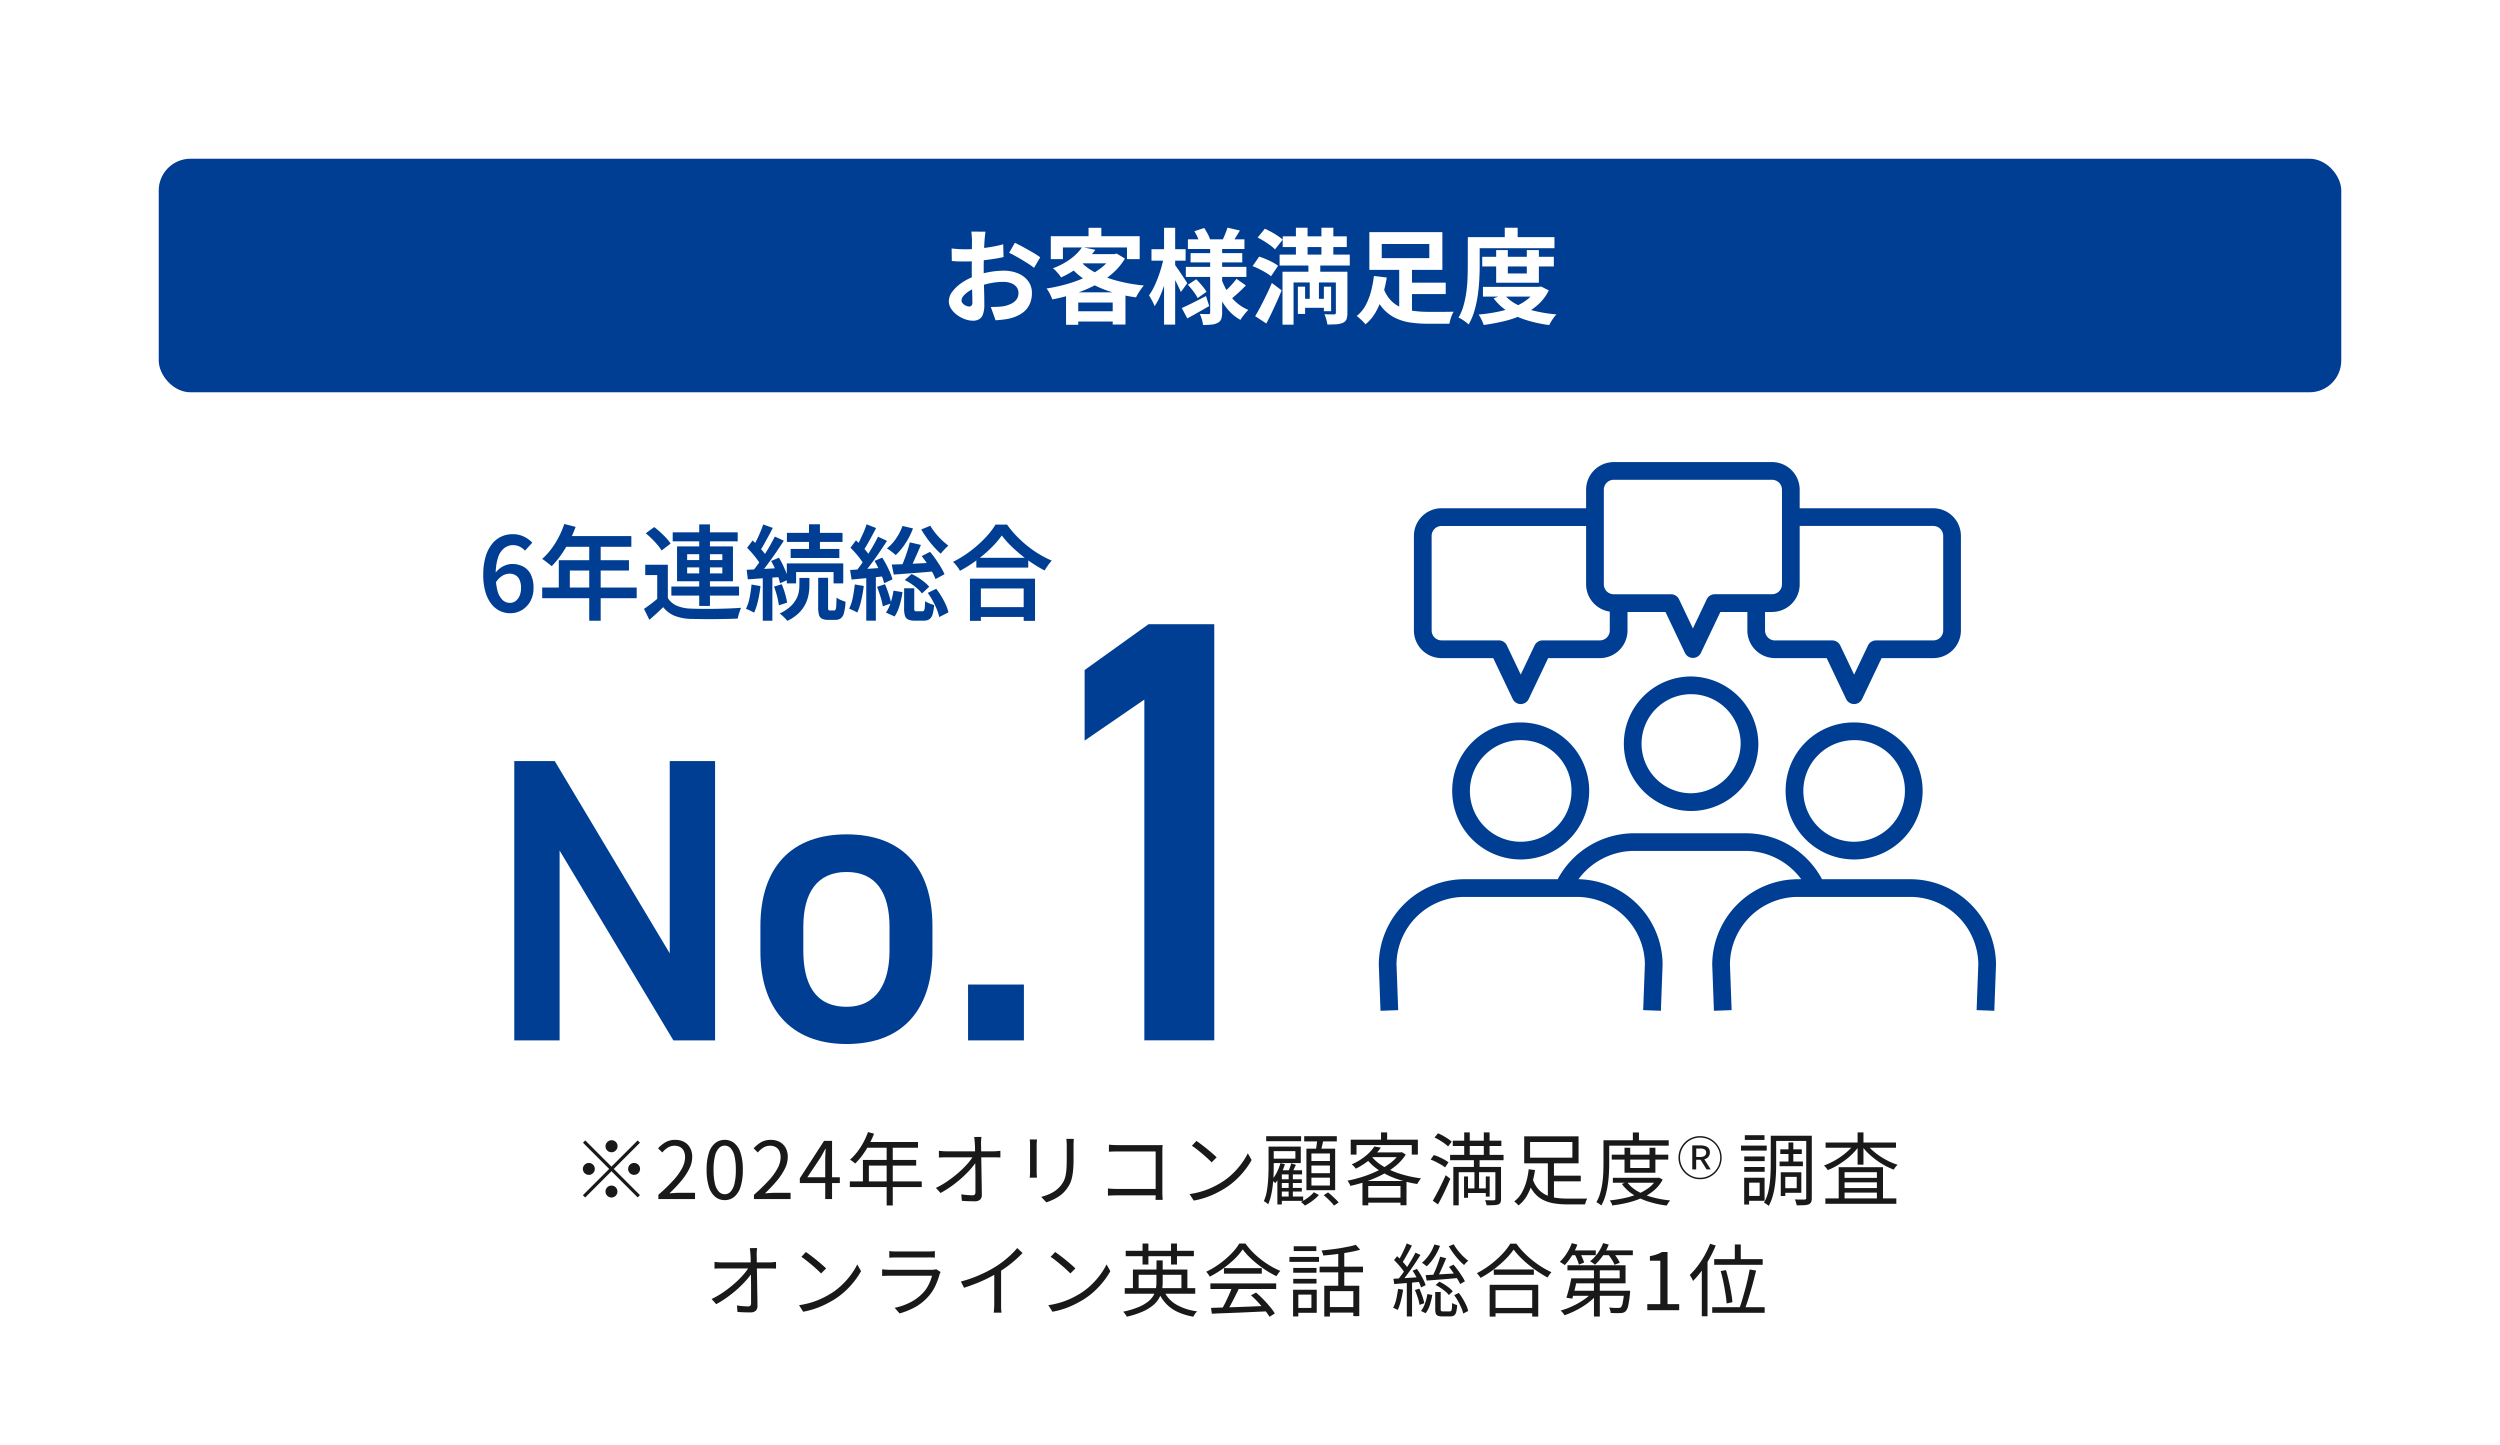 <svg xmlns="http://www.w3.org/2000/svg" width="315" height="182.08" viewBox="0 0 315 182.08"><defs><clipPath id="a"><path data-name="Rectangle 540" fill="#003e93" d="M0 0h77.771v69.14H0z"/></clipPath></defs><g data-name="Group 135804"><path data-name="Rectangle 474" fill="#fff" d="M0 0h315v182.08H0z"/><g data-name="Group 135322"><g data-name="Group 260"><g data-name="Group 135691"><g data-name="Group 135690" transform="translate(173.728 58.222)" clip-path="url(#a)" fill="#003e93"><path data-name="Path 58544" d="M39.195 27.015a8.474 8.474 0 108.63 8.473 8.562 8.562 0 00-8.63-8.473m0 14.714a6.243 6.243 0 116.4-6.241 6.329 6.329 0 01-6.4 6.241"/><path data-name="Path 58545" d="M9.25 41.279a8.632 8.632 0 108.63-8.473 8.563 8.563 0 00-8.63 8.473m15.029 0a6.4 6.4 0 11-6.4-6.241 6.329 6.329 0 016.4 6.241"/><path data-name="Path 58546" d="M51.261 41.279a8.632 8.632 0 108.63-8.473 8.563 8.563 0 00-8.63 8.473m15.029 0a6.4 6.4 0 11-6.4-6.241 6.329 6.329 0 016.4 6.241"/><path data-name="Path 58547" d="M66.863 52.559H55.846a10.936 10.936 0 00-9.679-5.791H32.223a10.937 10.937 0 00-9.679 5.791H10.908a10.819 10.819 0 00-10.909 10.7l.216 5.877 2.23-.082-.214-5.814a8.585 8.585 0 018.676-8.451h13.945a8.586 8.586 0 018.676 8.451l-.215 5.814 2.231.082.215-5.835v-.042a10.811 10.811 0 00-10.6-10.7 8.731 8.731 0 017.064-3.567h13.944a8.73 8.73 0 017.058 3.567h-.306a10.819 10.819 0 00-10.908 10.7l.216 5.877 2.231-.082-.215-5.814a8.586 8.586 0 018.676-8.451h13.944a8.587 8.587 0 018.677 8.451l-.215 5.814 2.23.082.215-5.835v-.042a10.82 10.82 0 00-10.907-10.7"/><path data-name="Path 58548" d="M7.906 24.701h6.515l2.452 5.153a1.116 1.116 0 002.015 0l2.451-5.153h6.515a3.485 3.485 0 003.485-3.478v-2.336h4.782l2.452 5.153a1.116 1.116 0 002.015 0l2.451-5.153h3.4v2.336a3.485 3.485 0 003.478 3.478h6.515l2.452 5.153a1.116 1.116 0 002.015 0l2.452-5.153h6.515a3.485 3.485 0 003.481-3.481V9.301a3.485 3.485 0 00-3.481-3.481H53.033V3.481a3.485 3.485 0 00-3.481-3.48H29.603a3.485 3.485 0 00-3.481 3.48v2.336H7.906a3.485 3.485 0 00-3.481 3.484v11.922a3.485 3.485 0 003.481 3.478m61.96-16.652a1.251 1.251 0 011.249 1.252v11.922a1.251 1.251 0 01-1.249 1.249h-7.22a1.116 1.116 0 00-1.008.637l-1.746 3.671-1.747-3.672a1.116 1.116 0 00-1.008-.636h-7.22a1.251 1.251 0 01-1.249-1.249v-2.336h.884a3.485 3.485 0 003.481-3.486V8.049zM28.354 3.481a1.251 1.251 0 011.249-1.249h19.949a1.251 1.251 0 011.249 1.249v11.92a1.251 1.251 0 01-1.249 1.249h-7.22a1.116 1.116 0 00-1.008.637l-1.747 3.672-1.746-3.668a1.116 1.116 0 00-1.008-.637h-7.22a1.251 1.251 0 01-1.249-1.253zM6.657 9.301a1.251 1.251 0 011.249-1.249h18.216v7.349a3.484 3.484 0 002.982 3.441v2.376a1.251 1.251 0 01-1.249 1.249h-7.216a1.116 1.116 0 00-1.008.636l-1.747 3.672-1.747-3.672a1.116 1.116 0 00-1.007-.636H7.91a1.251 1.251 0 01-1.249-1.249z"/></g></g><g data-name="Group 135333" fill="#003e93"><path data-name="Path 58757" d="M84.387 95.897v24.225L69.899 95.897h-5.1v35.19h5.712v-23.919l14.335 23.919h5.253v-35.19zm33.1 20.808c0-7.5-3.927-11.577-10.812-11.577s-10.864 4.08-10.864 11.577v3.213c0 7.038 3.723 11.628 10.863 11.628 7.5 0 10.812-4.845 10.812-11.628zm-10.813 10.149c-4.131 0-5.457-3.111-5.457-7.089v-2.958c0-4.386 1.785-6.936 5.457-6.936 3.621 0 5.406 2.5 5.406 6.936v2.958c0 3.978-1.53 7.089-5.406 7.089zm22.338-2.8h-7.038v7.033h7.038z"/><path data-name="Path 58758" d="M152.999 78.646h-8.28l-8.056 5.776v8.892l7.524-5.168v42.94h8.812z"/><path data-name="Path 58756" d="M64.285 77.267a2.973 2.973 0 01-1.3-.293 3.06 3.06 0 01-1.079-.884 4.468 4.468 0 01-.741-1.495 7.487 7.487 0 01-.273-2.151 7.881 7.881 0 01.306-2.34 4.627 4.627 0 01.819-1.592 3.231 3.231 0 011.17-.91 3.364 3.364 0 011.384-.293 3.207 3.207 0 011.463.312 3.681 3.681 0 011.034.754l-.924 1.01a1.97 1.97 0 00-.65-.5 1.839 1.839 0 00-.832-.2 1.849 1.849 0 00-1.1.358 2.408 2.408 0 00-.8 1.176 6.671 6.671 0 00-.3 2.223 7.3 7.3 0 00.228 2.008 2.469 2.469 0 00.631 1.144 1.34 1.34 0 00.936.37 1.162 1.162 0 00.7-.227 1.582 1.582 0 00.5-.643 2.449 2.449 0 00.193-1.009 2.463 2.463 0 00-.175-1 1.3 1.3 0 00-.5-.6 1.477 1.477 0 00-.793-.2 1.793 1.793 0 00-.871.253 2.534 2.534 0 00-.858.891l-.065-1.2a2.842 2.842 0 01.618-.63 2.763 2.763 0 01.754-.4 2.268 2.268 0 01.735-.137 3.012 3.012 0 011.424.325 2.25 2.25 0 01.962.994 3.693 3.693 0 01.342 1.704 3.359 3.359 0 01-.4 1.677 2.956 2.956 0 01-1.069 1.109 2.808 2.808 0 01-1.469.396zm6.814-11.245l1.43.364a15.39 15.39 0 01-.83 1.878 14.834 14.834 0 01-1.04 1.7 10.7 10.7 0 01-1.144 1.372q-.143-.117-.364-.293t-.442-.344a3.7 3.7 0 00-.4-.273 8 8 0 001.124-1.215 10.824 10.824 0 00.956-1.514 11.335 11.335 0 00.71-1.675zm.143 1.521h8.307v1.352h-8.97zm-.834 3.042h8.84v1.3h-7.449v2.821h-1.391zm-2.093 3.445h11.908v1.339H68.315zm5.928-5.785h1.443v9.971h-1.443zm9.906 2.912v4.745H82.81v-3.445h-1.511v-1.3zm0 4.186a2.424 2.424 0 001.137.982 4.886 4.886 0 001.762.36q.585.026 1.391.032t1.7-.006q.89-.013 1.742-.046t1.5-.085a3.341 3.341 0 00-.163.4q-.085.247-.156.5t-.111.461q-.586.028-1.359.044t-1.6.026q-.825.006-1.6-.007t-1.344-.019a6.211 6.211 0 01-2.049-.393 3.474 3.474 0 01-1.435-1.092q-.4.39-.832.787t-.91.813l-.676-1.378q.416-.286.891-.644t.9-.735zm-2.782-8.151l1.066-.78q.377.286.78.656t.741.735a4.965 4.965 0 01.545.689l-1.144.871a5.307 5.307 0 00-.507-.7q-.325-.39-.715-.774t-.766-.697zm3.393-.117h8.19v1.131h-8.19zm-.169 6.825h8.528v1.144h-8.528zm3.51-7.826h1.352v10.27h-1.354zm-1.521 5.421v.754h4.433v-.754zm0-1.664v.741h4.433v-.741zm-1.274-.988h7.046v4.394h-7.046zm16.627-2.782h1.378v3.666h-1.378zm-2.782 1.079h7.007v1.145h-7.007zm.468 2.028h6.136v1.144h-6.136zm-.481 1.817h7.111v2.522h-1.222v-1.43h-4.719v1.43h-1.17zm3.952 1.82h1.248v3.7a.789.789 0 00.045.345.208.208 0 00.188.072h.546a.179.179 0 00.163-.11 1.384 1.384 0 00.085-.462q.026-.351.039-1.053a2.286 2.286 0 00.533.3 5.96 5.96 0 00.6.221 7.028 7.028 0 01-.191 1.397 1.227 1.227 0 01-.4.689 1.126 1.126 0 01-.683.2h-.9a1.727 1.727 0 01-.8-.15.766.766 0 01-.375-.499 3.54 3.54 0 01-.1-.93zm-2.366.013h1.261v.988a6.482 6.482 0 01-.1 1.073 4.577 4.577 0 01-.377 1.176 4.177 4.177 0 01-.829 1.16 5.434 5.434 0 01-1.48 1.014 4 4 0 00-.431-.475q-.28-.269-.527-.461a5.114 5.114 0 001.326-.851 3.672 3.672 0 00.747-.936 3.1 3.1 0 00.332-.921 4.734 4.734 0 00.078-.819zm-4.563-6.733l1.209.429q-.247.494-.533 1.021t-.559 1.015q-.273.487-.52.852l-.936-.39q.234-.39.488-.9t.481-1.047q.227-.536.37-.98zm1.469 1.523l1.131.52q-.468.728-1.021 1.534t-1.111 1.553q-.559.748-1.053 1.306l-.819-.455q.364-.442.761-.995t.786-1.15q.39-.6.728-1.2t.598-1.113zm-3.5 1.417l.7-.923q.338.312.689.682t.643.728a3.679 3.679 0 01.454.673l-.754 1.05a4.14 4.14 0 00-.429-.7q-.286-.39-.624-.786t-.676-.724zm3.032 1.66l.988-.416a10.435 10.435 0 01.5.936q.241.507.429.975a5.018 5.018 0 01.266.845l-1.066.468a5.219 5.219 0 00-.24-.865q-.176-.488-.4-.995a8.825 8.825 0 00-.477-.948zm-3.081 1.109q.858-.039 2.034-.1t2.411-.143l.013 1.144q-1.14.074-2.28.158l-2.034.149zm3.445 2.119l.973-.299a10.373 10.373 0 01.423 1.2 8.138 8.138 0 01.253 1.118l-1.04.338a8.2 8.2 0 00-.221-1.138 10.275 10.275 0 00-.388-1.219zm-2.834-.26l1.131.195a15.862 15.862 0 01-.312 1.837 8.043 8.043 0 01-.494 1.517 2.6 2.6 0 00-.306-.169q-.189-.091-.383-.182t-.338-.143a5.392 5.392 0 00.461-1.4 16.291 16.291 0 00.241-1.655zm1.417-1.248h1.209v5.811h-1.209zm18.525-4.069l1.4.325q-.234.572-.5 1.163l-.513 1.138q-.247.546-.481.962l-1.053-.325q.208-.442.429-1.014t.41-1.164q.191-.591.308-1.085zm1.5 1.729l1.053-.533q.364.429.715.936t.65 1a6.184 6.184 0 01.455.884l-1.131.611a6.363 6.363 0 00-.422-.891q-.279-.5-.624-1.033t-.701-.974zm.765 4.641l1.066-.52a10.517 10.517 0 01.669.982 8.975 8.975 0 01.546 1.046 4.979 4.979 0 01.319.949l-1.16.585a4.887 4.887 0 00-.292-.956 10.431 10.431 0 00-.514-1.072 9.628 9.628 0 00-.634-1.014zm-4.54-3.575q.689-.013 1.58-.052t1.9-.091l2.034-.1-.026 1.092q-1.391.13-2.776.234t-2.463.182zm1.352-4.862l1.326.312a9.211 9.211 0 01-.949 1.879 7.911 7.911 0 01-1.235 1.488 2.452 2.452 0 00-.319-.286q-.2-.156-.409-.312a3.065 3.065 0 00-.377-.247 5.526 5.526 0 001.163-1.261 6.731 6.731 0 00.8-1.573zm3.51-.026a7.076 7.076 0 00.637.923 9.22 9.22 0 00.813.884 8.424 8.424 0 00.825.7q-.143.117-.325.3t-.351.37q-.169.189-.286.345a10.3 10.3 0 01-.871-.871 12.56 12.56 0 01-.864-1.078q-.41-.572-.721-1.1zm-3.222 6.842l.858-.754a6.313 6.313 0 01.858.461 8.171 8.171 0 01.78.566 4.1 4.1 0 01.585.572l-.91.845a3.922 3.922 0 00-.579-.611 8.487 8.487 0 00-.773-.6 6.278 6.278 0 00-.819-.479zm-.078 1.04h1.274v2.531a.544.544 0 00.052.305.349.349 0 00.247.058h.728a.231.231 0 00.195-.084.813.813 0 00.1-.358q.033-.273.046-.832a1.747 1.747 0 00.325.188q.208.1.422.176t.384.13a4.813 4.813 0 01-.2 1.209 1.07 1.07 0 01-.416.591 1.322 1.322 0 01-.7.163h-1.107a1.953 1.953 0 01-.845-.143.78.78 0 01-.4-.475 3.065 3.065 0 01-.111-.93zm-1.339.3l1.131.182a10.892 10.892 0 01-.351 1.638 5.2 5.2 0 01-.637 1.43l-1.094-.49a4.619 4.619 0 00.6-1.261 9 9 0 00.349-1.504zm-3.393-8.359l1.2.468q-.247.481-.533 1.007t-.559 1.007q-.273.481-.52.858l-.936-.4a8.931 8.931 0 00.494-.9q.247-.514.481-1.047a9.756 9.756 0 00.371-.998zm1.443 1.56l1.131.52q-.468.728-1.021 1.534t-1.113 1.542q-.559.741-1.053 1.313l-.806-.455q.364-.442.76-.994t.78-1.157q.384-.6.728-1.2t.592-1.108zm-3.473 1.386l.689-.927q.338.3.689.669t.65.734a3.968 3.968 0 01.455.663l-.754 1.066a4.624 4.624 0 00-.435-.709q-.28-.384-.624-.78t-.67-.716zm3.029 1.664l.975-.416q.273.429.533.929t.462.969a5.34 5.34 0 01.292.845l-1.051.482a5.227 5.227 0 00-.273-.864q-.2-.488-.435-.995t-.503-.95zm-3.081 1.144q.858-.052 2.047-.136t2.424-.163l.027 1.064q-1.144.13-2.269.24l-2.035.2zm3.406 2.119l1-.325q.247.572.462 1.241a12 12 0 01.324 1.164l-1.066.377a8.936 8.936 0 00-.286-1.2q-.213-.685-.434-1.257zm-2.808-.3l1.131.195a18.514 18.514 0 01-.325 1.827 8.018 8.018 0 01-.494 1.524 2.6 2.6 0 00-.306-.169q-.188-.091-.384-.182t-.337-.139a5.392 5.392 0 00.462-1.4q.162-.823.253-1.655zm1.443-1.248h1.209v5.812h-1.209zm13.871-2.106h6.539v1.235h-6.539zm-.182 6.215h6.786v1.235h-6.786zm-.624-3.588h8.2v5.317h-1.43v-4.082h-5.392v4.082h-1.378zm4.017-5.447a11.289 11.289 0 01-1.358 1.58 17.11 17.11 0 01-1.826 1.553 17.03 17.03 0 01-2.093 1.326 2.351 2.351 0 00-.228-.377q-.149-.208-.319-.41a3.648 3.648 0 00-.325-.344 13.546 13.546 0 002.171-1.345 15.232 15.232 0 001.872-1.663 9.779 9.779 0 001.313-1.684h1.456a11.938 11.938 0 001.17 1.417 14.771 14.771 0 001.385 1.267 13.124 13.124 0 001.521 1.06 12.844 12.844 0 001.554.793 6.406 6.406 0 00-.481.6q-.234.332-.429.643-.754-.4-1.527-.91a16.67 16.67 0 01-1.489-1.1q-.715-.592-1.326-1.2a9.82 9.82 0 01-1.041-1.206z"/></g></g></g><g data-name="Group 135323" transform="translate(87 20)"><rect data-name="Rectangle 203" width="275" height="29.428" rx="4" transform="translate(-67)" fill="#003e93"/><path data-name="Path 58755" d="M37.168 9.191l-.039.318q-.026.218-.046.429-.02.214-.033.383-.026.377-.045.826t-.033.923q-.013.474-.02.955t-.007.936q0 .533.013 1.176t.033 1.274q.02.631.026 1.151t.007.806a3.5 3.5 0 01-.175 1.249 1.143 1.143 0 01-.5.618 1.563 1.563 0 01-.749.175 3.01 3.01 0 01-1-.188 3.844 3.844 0 01-1-.527 3.015 3.015 0 01-.754-.786 1.74 1.74 0 01-.292-.968 2.031 2.031 0 01.474-1.242 5.148 5.148 0 011.261-1.137 7.433 7.433 0 011.7-.832 9.433 9.433 0 011.794-.475 10.5 10.5 0 011.664-.149 4.711 4.711 0 011.807.332 3 3 0 011.287.968 2.472 2.472 0 01.481 1.534 3.357 3.357 0 01-.286 1.391 2.76 2.76 0 01-.917 1.1 4.779 4.779 0 01-1.674.716q-.442.091-.878.137t-.825.072l-.6-1.677q.442 0 .851-.02a7.19 7.19 0 00.748-.072 3.916 3.916 0 00.962-.312 1.777 1.777 0 00.676-.546 1.329 1.329 0 00.247-.806 1.2 1.2 0 00-.24-.754 1.528 1.528 0 00-.67-.481 2.721 2.721 0 00-1-.169 8.373 8.373 0 00-1.658.169 9.673 9.673 0 00-1.605.468 5.678 5.678 0 00-1.027.513 3.115 3.115 0 00-.715.6.952.952 0 00-.26.6.494.494 0 00.1.293.963.963 0 00.253.24 1.475 1.475 0 00.319.163.848.848 0 00.28.058.418.418 0 00.3-.11.6.6 0 00.117-.436q0-.351-.019-1.008t-.039-1.462q-.02-.806-.02-1.6 0-.546.007-1.105t.007-1.066q0-.507.007-.9t.007-.611q0-.143-.013-.364t-.033-.448a2.333 2.333 0 00-.045-.332zm3.705 1.4q.494.234 1.111.572t1.183.669a8.906 8.906 0 01.9.591l-.78 1.326a6.843 6.843 0 00-.644-.468q-.4-.26-.858-.533t-.89-.513q-.429-.241-.741-.384zm-7.969.715q.572.065 1.007.085t.787.02q.507 0 1.118-.046t1.248-.13q.637-.085 1.242-.2t1.1-.26l.039 1.612q-.546.13-1.183.227t-1.28.175q-.644.078-1.222.117t-1.01.041q-.65 0-1.066-.013t-.754-.052zm16.445-.169l1.664.338a10.426 10.426 0 01-1.781 1.917 11.049 11.049 0 01-2.548 1.567 2.206 2.206 0 00-.273-.4q-.182-.221-.377-.429a2.047 2.047 0 00-.377-.325 8.835 8.835 0 002.294-1.228 6.174 6.174 0 001.398-1.436zm.351.884h3.887v1.157h-4.94zm3.419 0h.3l.273-.078 1.053.637a7.88 7.88 0 01-1.625 1.918 11.156 11.156 0 01-2.19 1.463 16.963 16.963 0 01-2.574 1.059 24.126 24.126 0 01-2.763.708 5.872 5.872 0 00-.312-.708 3.922 3.922 0 00-.416-.67 20.087 20.087 0 002.567-.559 16.569 16.569 0 002.379-.877 9.823 9.823 0 001.97-1.19 5.474 5.474 0 001.338-1.477zm-4.03.871a6.7 6.7 0 001.969 1.469 13.7 13.7 0 002.769 1.033 20.8 20.8 0 003.3.579 4.38 4.38 0 00-.358.449q-.188.266-.358.546a5.569 5.569 0 00-.273.5 19.167 19.167 0 01-3.361-.761 12.847 12.847 0 01-2.84-1.313 9.231 9.231 0 01-2.2-1.9zm-1.768 3.939h7.488v4.06H53.2v-2.769h-4.342v2.8h-1.534zm.767 2.392h5.889v1.291h-5.889zm2.067-10.517h1.612v1.846h-1.612zM45.4 9.763h11.2v2.884H55V11.18h-8.073v1.467H45.4zm17.277.39H69.8v1.222h-7.126zm.338 1.742h6.51v1.17h-6.513zm-.6 1.729h7.63v1.274h-7.631zm5.252-4.94l1.56.364-.52.845q-.247.403-.455.689l-1.209-.351q.169-.338.344-.78t.279-.767zm-4.173.455l1.235-.416q.221.338.436.741a4.058 4.058 0 01.305.7l-1.3.468a4.686 4.686 0 00-.27-.726 6.966 6.966 0 00-.407-.767zm5.3 5.993l1.183.832q-.429.455-.916.9t-.865.754l-1-.754q.247-.221.546-.52t.579-.618q.279-.321.479-.594zm-6.123.754l1.053-.7q.351.351.728.8a5.7 5.7 0 01.572.786l-1.118.78a6.384 6.384 0 00-.533-.826 8.426 8.426 0 00-.699-.84zm-.764 2.925q.6-.26 1.4-.663t1.651-.845l.4 1.261q-.689.4-1.417.812t-1.341.748zm3.575-7.826h1.508v8.385a2.5 2.5 0 01-.111.825.859.859 0 01-.435.475 2 2 0 01-.786.228q-.458.049-1.073.049a4.7 4.7 0 00-.156-.719 3.685 3.685 0 00-.26-.676q.338.013.669.019t.436.007a.206.206 0 00.169-.052.286.286 0 00.039-.169zm1.418 4.147a8.321 8.321 0 00.767 1.638 5.866 5.866 0 001.133 1.352 5.2 5.2 0 001.492.925 3.771 3.771 0 00-.345.371q-.188.229-.364.459a3.383 3.383 0 00-.283.429 5.388 5.388 0 01-1.5-1.2 7.928 7.928 0 01-1.131-1.7 11.8 11.8 0 01-.786-2.041zm-8.814-3.731h4.3v1.446h-4.3zm1.586-2.7h1.4v12.203h-1.4zm-.026 3.692l.858.286q-.13.78-.338 1.606t-.466 1.62a15.5 15.5 0 01-.566 1.489 6.806 6.806 0 01-.656 1.183 5.118 5.118 0 00-.319-.7q-.214-.4-.384-.663a7.1 7.1 0 00.6-1 13.28 13.28 0 00.525-1.225q.247-.65.436-1.319t.309-1.281zm1.365.936q.1.13.332.462t.488.715q.26.384.474.715t.292.462l-.807 1.113q-.117-.273-.3-.663t-.4-.806l-.4-.78q-.188-.364-.332-.6zm13.61-3.553h8.073v1.352h-8.073zm-.39 2.3h8.84v1.378h-8.84zm2.73 5.577h3.328v1.132h-3.328zm-.676-8.956h1.469v4.55h-1.469zm3.215 0H81v4.55h-1.5zm-2.968 7.423h.91v3.432h-.91zm3.276 0h.91v3.094h-.91zm1.508-1.885h1.456v5.187a2.329 2.329 0 01-.111.8.811.811 0 01-.461.448 2.207 2.207 0 01-.806.188q-.481.032-1.144.033a4.938 4.938 0 00-.143-.656 5.248 5.248 0 00-.221-.644q.364.013.728.02t.486.006q.221-.013.221-.208zm-6.721 0h7.254v1.352h-5.863v5.317h-1.391zm-3.133-4.303l.91-1.118q.39.182.819.416t.806.488a4.831 4.831 0 01.624.487l-.975 1.222a3.779 3.779 0 00-.578-.507q-.368-.273-.793-.533t-.813-.455zm-.637 3.6l.832-1.2q.4.13.851.319t.858.409a4.512 4.512 0 01.67.429l-.884 1.318a4.967 4.967 0 00-.637-.442q-.39-.234-.832-.455a8.953 8.953 0 00-.858-.377zm.325 6.306q.312-.507.669-1.19t.735-1.456q.377-.774.7-1.54l1.235.936q-.286.7-.611 1.423t-.654 1.418q-.331.7-.669 1.333zm6.708-6.812h1.495v2.221h-.169v3.185h-1.157v-3.185h-.169zM90 15.613h5.161v1.443H90zm-2.665.728a4.284 4.284 0 00.917 1.514 4 4 0 001.293.892 6.1 6.1 0 001.593.429 13.42 13.42 0 001.8.117h1.931q.4 0 .735-.007t.559-.006a2.3 2.3 0 00-.227.442 4.984 4.984 0 00-.189.559q-.078.286-.13.507h-2.77a14.249 14.249 0 01-2.223-.163 6.354 6.354 0 01-1.878-.592 5.028 5.028 0 01-1.528-1.2 6.749 6.749 0 01-1.157-2.008zm1.965-2.717h1.61v6.423l-1.61-.508zm-2.2-2.877v1.781h5.993v-1.781zm-1.56-1.5h9.2v4.758h-9.2zm.572 5.525l1.625.195a20.073 20.073 0 01-.5 2.191 10.026 10.026 0 01-.851 2.089 5.387 5.387 0 01-1.339 1.619 3.465 3.465 0 00-.318-.358q-.2-.2-.41-.39a3.779 3.779 0 00-.377-.306 4.233 4.233 0 001.15-1.391 8.1 8.1 0 00.676-1.788 14.382 14.382 0 00.345-1.852zm13.65-2.418h9.022v1.222h-9.021zm.092 3.793h7.137v1.222h-7.137zm1.664-4.641h1.469v2.951h2.392v-2.952h1.521v4.121h-5.382zm5.082 4.641h.3l.273-.052.975.494a5.858 5.858 0 01-1.359 1.8 7.97 7.97 0 01-1.91 1.258 12.2 12.2 0 01-2.321.812 24.738 24.738 0 01-2.613.488 4.652 4.652 0 00-.279-.682 4.187 4.187 0 00-.366-.635 20.662 20.662 0 002.385-.338 11.964 11.964 0 002.112-.624 6.687 6.687 0 001.684-.968 4.254 4.254 0 001.119-1.346zm-4.069.962a4.882 4.882 0 001.561 1.238 9.839 9.839 0 002.249.826 18.332 18.332 0 002.782.442 2.726 2.726 0 00-.345.4q-.176.241-.325.487t-.253.455a16.891 16.891 0 01-2.886-.625 9.484 9.484 0 01-2.353-1.1 7.04 7.04 0 01-1.768-1.644zm.069-8.412h1.625v1.963H102.6zM98.7 9.88h10.163v1.391H98.7zm-.754 0h1.495v3.653q0 .806-.052 1.755t-.195 1.95a13.582 13.582 0 01-.423 1.944 7.631 7.631 0 01-.721 1.7 3.486 3.486 0 00-.364-.305q-.237-.18-.486-.336a2.26 2.26 0 00-.429-.221 6.464 6.464 0 00.637-1.521 12.4 12.4 0 00.351-1.7q.117-.865.149-1.71t.033-1.56z" fill="#fff" stroke="rgba(0,0,0,0)"/></g><path data-name="Path 58759" d="M77.045 145.184a.75.75 0 01-.53-1.28.75.75 0 111.06 1.06.722.722 0 01-.53.22zm0 1.81l3.3-3.3.29.29-3.3 3.3 3.3 3.3-.29.29-3.3-3.3-3.31 3.31-.29-.29 3.31-3.31-3.3-3.3.29-.29zm-2.1.29a.751.751 0 11-.22-.53.722.722 0 01.22.53zm4.2 0a.751.751 0 11.22.53.722.722 0 01-.22-.53zm-2.1 2.1a.751.751 0 11-.53.22.722.722 0 01.53-.22zm5.91 1.7v-.54a22.679 22.679 0 001.9-1.84 7.306 7.306 0 001.105-1.545 3 3 0 00.36-1.345 1.847 1.847 0 00-.145-.75 1.119 1.119 0 00-.445-.515 1.426 1.426 0 00-.76-.185 1.549 1.549 0 00-.835.24 2.757 2.757 0 00-.685.61l-.53-.52a3.818 3.818 0 01.95-.78 2.408 2.408 0 011.21-.29 2.3 2.3 0 011.135.265 1.864 1.864 0 01.74.75 2.331 2.331 0 01.265 1.135 3.363 3.363 0 01-.365 1.48 7.626 7.626 0 01-1.01 1.525 18.109 18.109 0 01-1.5 1.585q.29-.02.605-.045t.595-.025h2.03v.79zm8.36.13a1.849 1.849 0 01-1.205-.42 2.664 2.664 0 01-.795-1.27 6.9 6.9 0 01-.28-2.13 6.755 6.755 0 01.28-2.115 2.6 2.6 0 01.795-1.245 1.878 1.878 0 011.205-.41 1.858 1.858 0 011.21.415 2.647 2.647 0 01.79 1.245 6.707 6.707 0 01.28 2.11 6.9 6.9 0 01-.28 2.13 2.684 2.684 0 01-.79 1.27 1.844 1.844 0 01-1.21.42zm0-.74a1 1 0 00.735-.32 2.193 2.193 0 00.49-1 7.273 7.273 0 00.175-1.755 7.146 7.146 0 00-.175-1.745 2.146 2.146 0 00-.49-.99 1.009 1.009 0 00-1.465 0 2.116 2.116 0 00-.5.99 7.146 7.146 0 00-.175 1.745 7.273 7.273 0 00.175 1.755 2.162 2.162 0 00.5 1 1 1 0 00.73.32zm3.684.61v-.54a22.679 22.679 0 001.895-1.84 7.306 7.306 0 001.105-1.545 3 3 0 00.36-1.345 1.847 1.847 0 00-.145-.75 1.119 1.119 0 00-.445-.515 1.426 1.426 0 00-.76-.185 1.549 1.549 0 00-.835.24 2.757 2.757 0 00-.685.61l-.53-.52a3.818 3.818 0 01.95-.78 2.408 2.408 0 011.21-.29 2.3 2.3 0 011.135.265 1.864 1.864 0 01.74.75 2.331 2.331 0 01.265 1.135 3.363 3.363 0 01-.365 1.48 7.626 7.626 0 01-1.01 1.525 18.109 18.109 0 01-1.5 1.585q.29-.02.605-.045t.595-.025h2.03v.79zm8.98 0v-5q0-.27.02-.66t.03-.67h-.04q-.14.26-.285.535t-.305.545l-1.67 2.5h4.09v.73h-5.04v-.6l3.05-4.71h1.01v7.33zm5.39-8.44l.76.2a12.2 12.2 0 01-.655 1.425 10.754 10.754 0 01-.815 1.29 8.152 8.152 0 01-.91 1.045l-.185-.155q-.115-.1-.24-.185a1.684 1.684 0 00-.225-.14 6.979 6.979 0 00.9-.965 8.6 8.6 0 00.775-1.19 9.183 9.183 0 00.591-1.325zm-.15 1.25h6.45v.72h-6.82zm-.49 2.26h6.71v.71h-5.96v2.36h-.75zm-1.65 2.7h9.06v.72h-9.06zm4.64-4.58h.77v7.61h-.77zm11.95-1.02q-.03.2-.045.415t-.015.425q.01.27.015.725t.015 1.025l.02 1.2.02 1.26.02 1.21q.01.58.01 1.05a.755.755 0 01-.23.6.993.993 0 01-.68.2q-.38 0-.805-.015t-.8-.045l-.07-.82q.36.06.745.09t.665.03a.354.354 0 00.29-.1.474.474 0 00.08-.3v-1.97q0-.59-.015-1.205l-.02-1.175q-.01-.565-.015-1.025-.005-.46-.025-.73-.02-.29-.04-.485t-.05-.355zm-5.37 1.75l.455.04q.235.02.465.02h5.98q.2 0 .455-.025t.395-.035v.84q-.17-.01-.4-.015t-.415-.005h-5.99q-.25 0-.48.005t-.46.025zm-.37 4.67a10.682 10.682 0 001.521-.89 15.151 15.151 0 001.345-1.05 11.951 11.951 0 001.09-1.08 6.946 6.946 0 00.74-.985l.4-.01.01.68a8.126 8.126 0 01-.75.975 13.1 13.1 0 01-1.075 1.08 15.217 15.217 0 01-1.3 1.045 12.542 12.542 0 01-1.4.88zm17.37-6.18l-.02.4q-.01.21-.01.465v1.625a15.24 15.24 0 01-.065 1.53 6.5 6.5 0 01-.19 1.075 3.306 3.306 0 01-.325.785 4.791 4.791 0 01-.47.66 3.678 3.678 0 01-.735.665 5.522 5.522 0 01-.845.48 7.72 7.72 0 01-.8.315l-.65-.69a6 6 0 001.305-.485 3.687 3.687 0 001.085-.845 3.124 3.124 0 00.435-.635 2.948 2.948 0 00.25-.725 6.207 6.207 0 00.115-.93q.03-.53.03-1.24v-1.58q0-.25-.015-.465t-.035-.4zm-4.64.08l-.025.34q-.015.2-.015.38v3.34q0 .19.015.4t.025.355h-.92q.02-.12.035-.335t.015-.435v-3.325q0-.13-.01-.355t-.03-.365zm9.07.65q.25.03.55.045t.54.015h5.315q.205 0 .355-.015-.01.17-.02.385t-.01.395v5.16q0 .27.015.56t.025.41h-.9q.01-.12.015-.365t0-.515v-5.215h-4.79q-.28 0-.605.01t-.495.02zm-.13 5.52q.19.02.5.04t.615.02h5.36v.81h-5.34q-.3 0-.615.01t-.515.03zm11.15-5.99q.27.18.62.445t.715.56q.365.3.685.575t.53.49l-.63.63q-.19-.19-.49-.47t-.66-.585q-.36-.305-.71-.58t-.63-.455zm-.86 6.7a10.289 10.289 0 001.6-.36 9.98 9.98 0 001.325-.52 11.937 11.937 0 001.07-.58 8.628 8.628 0 001.42-1.1 9.948 9.948 0 001.14-1.3 8.044 8.044 0 00.78-1.28l.48.85a9.4 9.4 0 01-.84 1.26 10.78 10.78 0 01-1.13 1.23 9.262 9.262 0 01-1.39 1.07q-.5.31-1.1.61a10.658 10.658 0 01-1.3.545 10.206 10.206 0 01-1.535.395zm11.36-1.87h2.78v.47h-2.78zm0 1.09h2.78v.46h-2.78zm0 1.09h2.95v.54h-2.95zm1.12-3.04h.53v3.38h-.53zm-.86-.27h2.55v.52h-2.55v3.79h-.56v-3.8l.44-.51zm1.19-.87l.59.19q-.15.3-.295.605t-.275.525l-.45-.16q.11-.25.235-.585t.195-.575zm-1.36-.02l.56.13a8.634 8.634 0 01-.53 1.305 5.846 5.846 0 01-.69 1.085 1.7 1.7 0 00-.12-.13q-.08-.08-.165-.155t-.145-.125a4.659 4.659 0 00.635-.96 6.5 6.5 0 00.451-1.15zm-1.8-3.4h4.4v.63h-4.4zm.62 1.31h3.74v2.07h-3.74v-.55h3.06v-.95h-3.06zm-.32 0h.65v2.58q0 .5-.025 1.1t-.1 1.245a11.18 11.18 0 01-.215 1.24 6.564 6.564 0 01-.36 1.11 1.066 1.066 0 00-.15-.14q-.1-.08-.21-.155a.939.939 0 00-.19-.1 5.533 5.533 0 00.4-1.39 14.692 14.692 0 00.16-1.52q.04-.76.04-1.39zm4.49-1.31h4.11v.65h-4.11zm.91 3.69v.97h2.33v-.97zm0 1.53v.99h2.33v-.99zm0-3.05v.95h2.33v-.95zm-.63-.6h3.62v5.23h-3.62zm1.38-1.26l.78.1q-.1.42-.2.855t-.185.755l-.62-.12q.07-.34.13-.79t.091-.8zm-.44 6.75l.63.35a5.485 5.485 0 01-.82.735 6.674 6.674 0 01-.94.595 2.093 2.093 0 00-.23-.235q-.15-.135-.27-.225a5.351 5.351 0 00.62-.355 5.525 5.525 0 00.575-.435 4.1 4.1 0 00.431-.43zm1.24.37l.54-.35q.24.18.49.41t.48.455a4.143 4.143 0 01.37.405l-.58.39a4.387 4.387 0 00-.35-.415q-.22-.235-.47-.47t-.484-.425zm6.39-6.14l.81.15a8.085 8.085 0 01-1.29 1.415 8.666 8.666 0 01-1.875 1.235q-.06-.09-.145-.2a1.707 1.707 0 00-.185-.195q-.1-.09-.18-.15a7.326 7.326 0 001.765-1.07 5.422 5.422 0 001.096-1.185zm-.11.75h3.49v.59h-4.03zm3.27 0h.15l.13-.04.51.31a5.966 5.966 0 01-1.275 1.425 9.746 9.746 0 01-1.715 1.12 14.608 14.608 0 01-1.96.835 18.165 18.165 0 01-2.03.57 2.028 2.028 0 00-.16-.345 2.14 2.14 0 00-.21-.315 15.938 15.938 0 001.94-.5 14.277 14.277 0 001.875-.75 9.294 9.294 0 001.61-.985 4.769 4.769 0 001.135-1.21zm-3.56.46a5.536 5.536 0 001.55 1.32 10.05 10.05 0 002.175.945 15.11 15.11 0 002.545.545 2.7 2.7 0 00-.17.215q-.09.125-.17.255t-.14.24a14.67 14.67 0 01-2.56-.635 10.255 10.255 0 01-2.215-1.07 6.624 6.624 0 01-1.665-1.515zm-1.11 3.14h5.55v3.06h-.76v-2.43h-4.06v2.44h-.73zm.36 2.1h4.81v.63h-4.81zm1.98-8.22h.77v1.31h-.77zm-3.82.91h8.46v1.88h-.77v-1.2h-6.96v1.2h-.73zm12.86.13h6.12v.67h-6.12zm-.34 1.79h6.74v.67h-6.74zm2.02 4.22h2.75v.58h-2.75zm-.24-7.05h.7v3.38h-.7zm2.47 0h.73v3.38h-.73zm-2.49 5.55h.5v2.69h-.5zm2.74 0h.49v2.54h-.49zm1.21-1.2h.71v4.04a1.123 1.123 0 01-.07.44.5.5 0 01-.28.25 2.129 2.129 0 01-.565.085q-.355.015-.9.015a2.438 2.438 0 00-.075-.315 2.008 2.008 0 00-.125-.325q.39.01.705.015t.425-.005a.15.15 0 00.17-.17zm-5.3 0h5.59v.66h-4.91v4.18h-.68zm-2.37-3.71l.44-.53a6.279 6.279 0 01.64.315q.33.185.62.38a3.688 3.688 0 01.47.365l-.46.6a3.093 3.093 0 00-.46-.385q-.29-.205-.615-.405a5.663 5.663 0 00-.639-.34zm-.49 2.78l.4-.57a5.643 5.643 0 01.675.255q.345.155.66.33a3.743 3.743 0 01.515.335l-.43.64a3.686 3.686 0 00-.495-.34q-.305-.18-.65-.355a6.114 6.114 0 00-.679-.295zm.27 5.19q.23-.39.515-.925t.575-1.135q.29-.6.54-1.16l.58.45q-.22.52-.48 1.09t-.535 1.12q-.275.55-.535 1.02zm5.18-5.33h.72v1.54h-.07v2.62h-.58v-2.62h-.07zm9.65 2.17h3.82v.71h-3.82zm-2.24.43a3.729 3.729 0 00.7 1.255 3.053 3.053 0 00.995.75 4.329 4.329 0 001.255.36 10.788 10.788 0 001.47.095h2.07q.26 0 .39-.01a1.277 1.277 0 00-.115.225q-.055.135-.1.27a1.806 1.806 0 00-.065.245h-2.21a10.509 10.509 0 01-1.68-.125 4.783 4.783 0 01-1.4-.44 3.52 3.52 0 01-1.11-.89 5 5 0 01-.82-1.485zm1.91-2.2h.77v4.98l-.77-.25zm-2.24-2.47v1.97h5.33v-1.97zm-.74-.72h6.85v3.4h-6.85zm.57 4.15l.79.1a11.5 11.5 0 01-.355 1.655 7.271 7.271 0 01-.66 1.575 4.074 4.074 0 01-1.065 1.23q-.06-.07-.155-.17t-.2-.19q-.1-.09-.18-.15a3.476 3.476 0 00.97-1.125 6.466 6.466 0 00.575-1.44 9.166 9.166 0 00.276-1.485zm10.46-1.84h7.12v.62h-7.12zm.14 2.92h5.73v.62h-5.73zm1.47-3.79h.72v2.55h2.43v-2.55h.74v3.15h-3.89zm4.06 3.79h.15l.13-.03.47.25a4.524 4.524 0 01-1.07 1.345 6.255 6.255 0 01-1.5.945 10.3 10.3 0 01-1.8.615 16.359 16.359 0 01-1.98.355 1.51 1.51 0 00-.125-.32 1.612 1.612 0 00-.2-.31 17.729 17.729 0 001.86-.3 9.787 9.787 0 001.705-.525 6.152 6.152 0 001.4-.8 3.386 3.386 0 00.95-1.12zm-3.75.52a4.155 4.155 0 001.295 1.15 7.664 7.664 0 001.875.77 13.732 13.732 0 002.27.41 2.512 2.512 0 00-.155.2q-.085.12-.16.235a2.194 2.194 0 00-.125.215 13.159 13.159 0 01-2.31-.505 8.011 8.011 0 01-1.935-.9 5.009 5.009 0 01-1.4-1.325zm.74-6.24h.77v1.37h-.77zm-3.33.99h7.85v.68h-7.85zm-.37 0h.72v2.89q0 .58-.035 1.27t-.14 1.41a10.649 10.649 0 01-.3 1.4 5.521 5.521 0 01-.525 1.25 1.605 1.605 0 00-.175-.145q-.115-.085-.23-.16a.846.846 0 00-.215-.105 5.246 5.246 0 00.49-1.165 9.062 9.062 0 00.27-1.285q.09-.66.115-1.3t.025-1.175zm12.173 4.91a2.658 2.658 0 01-1.053-.21 2.747 2.747 0 01-1.46-1.454 2.744 2.744 0 010-2.106 2.747 2.747 0 011.455-1.455 2.744 2.744 0 012.106 0 2.747 2.747 0 011.455 1.455 2.742 2.742 0 010 2.112 2.763 2.763 0 01-1.455 1.45 2.637 2.637 0 01-1.048.208zm0-.187a2.477 2.477 0 00.983-.2 2.56 2.56 0 001.353-1.353 2.57 2.57 0 000-1.966 2.56 2.56 0 00-1.349-1.347 2.567 2.567 0 00-1.972 0 2.567 2.567 0 00-1.347 1.356 2.555 2.555 0 000 1.96 2.559 2.559 0 001.349 1.357 2.478 2.478 0 00.983.195zm-.986-1.056v-3.019h1.044a1.958 1.958 0 01.6.085.856.856 0 01.417.277.806.806 0 01.155.519.84.84 0 01-.152.51.927.927 0 01-.411.312 1.585 1.585 0 01-.6.1h-.56v1.218zm.5-1.563h.5a.928.928 0 00.563-.143.478.478 0 00.19-.405.43.43 0 00-.2-.4 1.109 1.109 0 00-.563-.117h-.49zm1.3 1.563l-.834-1.342.432-.128.922 1.47zm9.291-2.529h2.71v.59h-2.71zm-.09 1.54h2.94v.59h-2.94zm1.12-2.4h.61v2.752h-.61zm-1.85-.85h4.37v.65h-4.37zm1.19 4.6h2.28v2.59h-2.28v-.58h1.7v-1.428h-1.7zm-.31 0h.57v2.99h-.57zm3.21-4.6h.7v7.83a1.372 1.372 0 01-.08.52.557.557 0 01-.3.29 1.684 1.684 0 01-.58.11q-.38.02-.94.02-.02-.09-.055-.225t-.08-.275a1.713 1.713 0 00-.1-.24q.41.01.76.01h.47a.264.264 0 00.16-.05.232.232 0 00.04-.16zm-4.47 0h.68v3.592q0 .59-.03 1.27t-.125 1.385a9.86 9.86 0 01-.285 1.375 5.569 5.569 0 01-.5 1.22 1.832 1.832 0 00-.17-.145 2.46 2.46 0 00-.225-.155q-.115-.07-.2-.11a5.233 5.233 0 00.575-1.54 11.643 11.643 0 00.225-1.7q.05-.865.05-1.6zm-3.34 2.61h2.57v.59h-2.57zm.07-2.68h2.48v.6h-2.48zm-.07 4.01h2.57v.6h-2.57zm-.41-2.7h3.24v.63h-3.24zm.76 4.05h2.21v2.91h-2.21v-.618h1.59v-1.67h-1.59zm-.36 0h.62v3.38h-.62zm10.23 2.6h8.94v.68h-8.94zm2.05-2.58h4.83v.56h-4.83zm0 1.28h4.83v.57h-4.83zm-.37-2.63h5.58v4.29h-.77v-3.658h-4.07v3.7h-.74zm-1.65-3.11h8.87v.66h-8.87zm4.03-1.27h.74v4.062h-.74zm-.43 1.47l.61.25a6.863 6.863 0 01-.78.935 8.621 8.621 0 01-.98.85 11.408 11.408 0 01-1.08.715 7.532 7.532 0 01-1.1.53 3.138 3.138 0 00-.22-.305 1.925 1.925 0 00-.26-.275 8.825 8.825 0 001.08-.475 9.081 9.081 0 001.06-.645 8.984 8.984 0 00.94-.76 5.467 5.467 0 00.726-.818zm1.59.02a5.111 5.111 0 00.74.8 8.482 8.482 0 00.955.73 9.747 9.747 0 001.075.615 7.637 7.637 0 001.11.445 1.832 1.832 0 00-.175.18q-.1.11-.175.22t-.14.21a8.669 8.669 0 01-1.125-.52 9.871 9.871 0 01-1.09-.7 9.85 9.85 0 01-.985-.825 5.91 5.91 0 01-.79-.92zM95.399 157.254q-.03.2-.045.415t-.015.425q.01.27.015.725t.015 1.025l.02 1.2.02 1.26.02 1.21q.01.58.01 1.05a.755.755 0 01-.23.6.993.993 0 01-.68.2q-.38 0-.805-.015t-.8-.045l-.07-.82q.36.06.745.09t.665.03a.354.354 0 00.29-.1.474.474 0 00.08-.3v-1.97q0-.59-.015-1.2l-.02-1.175q-.01-.565-.015-1.025-.005-.46-.025-.73-.02-.29-.04-.485t-.05-.355zm-5.37 1.75l.455.04q.235.02.465.02h5.98q.2 0 .455-.025t.395-.035v.84q-.17-.01-.4-.015t-.415 0h-6.475q-.23 0-.46.025zm-.37 4.67a10.683 10.683 0 001.525-.885 15.15 15.15 0 001.345-1.05 11.951 11.951 0 001.09-1.08 6.945 6.945 0 00.74-.985l.4-.01.01.68a8.126 8.126 0 01-.75.975 13.1 13.1 0 01-1.075 1.08 15.217 15.217 0 01-1.3 1.045 12.542 12.542 0 01-1.4.88zm11.88-5.92q.27.18.62.445t.715.56q.365.3.685.575t.53.49l-.63.63q-.19-.19-.49-.47t-.66-.585q-.36-.3-.71-.58t-.63-.455zm-.86 6.7a10.288 10.288 0 001.6-.36 9.98 9.98 0 001.325-.52 11.936 11.936 0 001.07-.58 8.628 8.628 0 001.42-1.1 9.948 9.948 0 001.14-1.3 8.045 8.045 0 00.78-1.28l.48.85a9.4 9.4 0 01-.84 1.26 10.781 10.781 0 01-1.13 1.23 9.263 9.263 0 01-1.39 1.07q-.5.31-1.1.61a10.657 10.657 0 01-1.3.545 10.206 10.206 0 01-1.535.4zm11.37-6.82a4.108 4.108 0 00.43.04q.23.01.47.01h3.93q.24 0 .48-.01a3.79 3.79 0 00.43-.04v.83q-.18-.02-.425-.025t-.5 0h-3.915q-.23 0-.46.01l-.44.02zm6.47 2.64l-.075.145a.5.5 0 00-.055.145 9.041 9.041 0 01-.55 1.485 5.368 5.368 0 01-.91 1.355 6.294 6.294 0 01-1.705 1.34 9.658 9.658 0 01-1.875.75l-.62-.71a7.664 7.664 0 001.97-.69 5.8 5.8 0 001.55-1.14 4.315 4.315 0 00.755-1.075 5.912 5.912 0 00.435-1.135h-5.31q-.18 0-.44.005t-.54.025v-.84q.28.03.53.045t.45.015h5.27a2.424 2.424 0 00.32-.02.755.755 0 00.23-.06zm2.55 1.2a16.367 16.367 0 002.42-.85 15.886 15.886 0 001.95-1.02q.52-.33 1.015-.715a12.2 12.2 0 00.935-.805 9.821 9.821 0 00.78-.83l.67.62q-.42.45-.91.88t-1.03.83q-.545.395-1.135.765-.55.33-1.24.68t-1.47.66q-.78.31-1.58.57zm4.21-1.45l.86-.26v4.96q0 .21.02.39a2.627 2.627 0 00.035.28h-.98q.01-.1.025-.28t.025-.39q.01-.21.01-.4zm7.67-2.27q.27.18.62.445t.715.56q.365.3.685.575t.53.49l-.63.63q-.19-.19-.49-.47t-.66-.585q-.36-.3-.71-.58t-.63-.455zm-.86 6.7a10.288 10.288 0 001.6-.36 9.98 9.98 0 001.325-.52 11.936 11.936 0 001.07-.58 8.628 8.628 0 001.42-1.1 9.948 9.948 0 001.14-1.3 8.045 8.045 0 00.78-1.28l.48.85a9.4 9.4 0 01-.84 1.26 10.781 10.781 0 01-1.13 1.23 9.263 9.263 0 01-1.39 1.07q-.5.31-1.1.61a10.657 10.657 0 01-1.3.545 10.206 10.206 0 01-1.535.4zm9.63-2.15h8.88v.71h-8.88zm1.03-2.34h6.86v2.63h-.75v-1.97h-5.39v1.97h-.72zm2.97-1.15h.78v2.77a5.374 5.374 0 01-.1 1.015 3.316 3.316 0 01-.355.97 3.237 3.237 0 01-.76.9 5.555 5.555 0 01-1.305.79 10.98 10.98 0 01-2 .645 1.956 1.956 0 00-.12-.2q-.08-.12-.165-.235a1.267 1.267 0 00-.175-.195 11.1 11.1 0 001.9-.57 5.125 5.125 0 001.22-.69 2.807 2.807 0 00.69-.77 2.532 2.532 0 00.305-.82 4.826 4.826 0 00.075-.85zm.9 3.75a3.794 3.794 0 001.545 1.785 6.837 6.837 0 002.675.875 1.352 1.352 0 00-.18.2q-.09.12-.17.25t-.13.23a7.953 7.953 0 01-1.975-.6 4.759 4.759 0 01-1.46-1.04 5.139 5.139 0 01-.985-1.53zm-4.78-4.96h8.59v.68h-8.59zm2.12-.92h.74v2.65h-.74zm3.59 0h.75v2.65h-.75zm5.04 8.11q.88-.03 2.045-.065t2.475-.085q1.31-.05 2.61-.11l-.02.69-2.54.12q-1.28.06-2.43.1t-2.04.085zm-.08-3.09h8.29v.71h-8.29zm1.71-1.92h4.77v.7h-4.77zm1.03 2.37l.84.24q-.23.47-.495 1t-.53 1.015q-.265.49-.515.87l-.66-.23q.24-.39.495-.9t.485-1.035q.23-.53.38-.96zm2.37 1.06l.64-.35a11.6 11.6 0 01.925.86q.455.47.835.93a7.216 7.216 0 01.61.84l-.67.42a8.2 8.2 0 00-.61-.855q-.38-.475-.825-.965a9.7 9.7 0 00-.905-.88zm-1.04-5.79a7.7 7.7 0 01-1.055 1.235 12.756 12.756 0 01-1.45 1.2 12.521 12.521 0 01-1.645 1 1.824 1.824 0 00-.125-.21q-.075-.11-.16-.22a1.988 1.988 0 00-.165-.19 10.356 10.356 0 001.675-.995 11.683 11.683 0 001.46-1.25 6.941 6.941 0 001.035-1.305h.78a8.789 8.789 0 00.91 1.075 11.3 11.3 0 002.275 1.77 8.959 8.959 0 001.205.595 2.691 2.691 0 00-.255.325l-.235.345a12.408 12.408 0 01-1.575-.915 13.158 13.158 0 01-1.5-1.185 8.86 8.86 0 01-1.175-1.275zm10.28 4.58h4.41v3.83h-.75v-3.15h-2.95v3.2h-.71zm3.97-5.16l.55.62a13 13 0 01-1.4.32q-.79.14-1.63.245t-1.62.165a1.814 1.814 0 00-.085-.315 2.226 2.226 0 00-.135-.315q.57-.06 1.17-.13t1.18-.165q.58-.1 1.085-.2t.885-.225zm-2.21.76h.76v4.75h-.76zm-2.35 2h5.47v.71h-5.47zm1.05 5.09h3.58v.69h-3.58zm-4.37-4.93h2.93v.6h-2.93zm.06-2.73h2.85v.6h-2.85zm-.06 4.1h2.93v.59h-2.93zm-.48-2.76h3.73v.62h-3.73zm.85 4.13h2.59v2.91h-2.59v-.61h1.92v-1.68h-1.92zm-.39 0h.66v3.37h-.66zm18.53-4.16l.76.2q-.18.43-.385.9t-.41.9q-.205.43-.4.75l-.57-.19q.18-.34.37-.785t.355-.915q.17-.48.28-.86zm1.11 1.29l.57-.29q.28.32.555.7t.515.75a4.781 4.781 0 01.37.655l-.6.34a5.683 5.683 0 00-.36-.66q-.23-.37-.505-.765t-.545-.73zm.66 3.56l.58-.29a8.128 8.128 0 01.935 1.56 3.611 3.611 0 01.245.72l-.62.32a3.917 3.917 0 00-.245-.72q-.175-.4-.4-.82a6.628 6.628 0 00-.495-.77zm-3.6-2.53q.51-.02 1.185-.06l1.445-.085q.77-.045 1.54-.095v.6q-1.08.1-2.15.185t-1.89.145zm1.1-3.86l.71.17a6.9 6.9 0 01-.725 1.445 6.147 6.147 0 01-.955 1.145 1.162 1.162 0 00-.17-.155q-.11-.085-.225-.17a1.128 1.128 0 00-.205-.125 4.922 4.922 0 00.925-1.03 5.22 5.22 0 00.645-1.28zm2.44-.03a5.833 5.833 0 00.52.775 7.734 7.734 0 00.655.735 6.269 6.269 0 00.655.57 2.083 2.083 0 00-.18.155 2.693 2.693 0 00-.19.2q-.09.1-.15.185a6.4 6.4 0 01-.68-.655 10.007 10.007 0 01-.685-.84 9.283 9.283 0 01-.565-.865zm-2.28 5.14l.47-.42a5.174 5.174 0 01.65.355 6.334 6.334 0 01.6.43 2.67 2.67 0 01.435.435l-.49.46a2.583 2.583 0 00-.435-.45 7.087 7.087 0 00-.6-.445 5.176 5.176 0 00-.63-.365zm-.05.88h.69v2.17q0 .18.055.225a.433.433 0 00.245.045h.84a.224.224 0 00.18-.07.6.6 0 00.085-.3q.025-.225.035-.685.08.05.19.1a1.893 1.893 0 00.225.095q.115.04.215.07a4.1 4.1 0 01-.12.88.741.741 0 01-.26.425.81.81 0 01-.46.115h-1.03a1.516 1.516 0 01-.555-.08.451.451 0 01-.265-.28 1.723 1.723 0 01-.07-.55zm-.99.26l.62.11a8.656 8.656 0 01-.3 1.235 3.5 3.5 0 01-.535 1.065l-.59-.28a3.241 3.241 0 00.51-.96 6.425 6.425 0 00.295-1.17zm-2.6-6.38l.65.27q-.18.36-.4.76t-.43.77q-.215.37-.4.66l-.52-.23q.19-.3.395-.69t.39-.8q.185-.4.315-.74zm1.1 1.16l.63.29q-.34.55-.76 1.175t-.845 1.2q-.425.58-.8 1.02l-.46-.26q.28-.34.59-.765t.615-.89q.305-.465.57-.925t.46-.845zm-2.7.93l.39-.48q.27.24.545.53t.505.57a3.668 3.668 0 01.36.51l-.42.56a4.208 4.208 0 00-.355-.535q-.225-.295-.495-.6t-.53-.555zm2.34 1.35l.54-.23a7.624 7.624 0 01.45.685q.22.375.395.73a3.873 3.873 0 01.255.635l-.58.28a4.475 4.475 0 00-.25-.645q-.17-.365-.38-.745t-.43-.71zm-2.42 1.01q.66-.03 1.57-.09t1.87-.12l.01.59q-.9.09-1.775.16t-1.565.13zm2.71 1.42l.56-.17a9.464 9.464 0 01.375.945 6.7 6.7 0 01.245.885l-.6.21a5.068 5.068 0 00-.22-.91q-.17-.52-.36-.96zm-2.12-.15l.63.11a13.043 13.043 0 01-.275 1.385 6.359 6.359 0 01-.4 1.165q-.07-.04-.175-.095t-.215-.1q-.11-.05-.19-.08a4.29 4.29 0 00.4-1.1q.135-.635.225-1.285zm1.1-1h.66v4.48h-.66zm10.96-1.44h5.05v.67h-5.05zm-.18 4.85h5.36v.67h-5.36zm-.34-2.92h6.12v4.01h-.76v-3.33h-4.62v3.33h-.74zm3.02-4.44a8.43 8.43 0 01-1.065 1.26 14.185 14.185 0 01-1.45 1.25 12.646 12.646 0 01-1.655 1.06q-.05-.08-.13-.19t-.17-.22a1.512 1.512 0 00-.17-.18 11.279 11.279 0 001.7-1.07 12.229 12.229 0 001.47-1.31 7.829 7.829 0 001.045-1.34h.77a9.441 9.441 0 00.915 1.09 12.091 12.091 0 001.1 1 12.539 12.539 0 001.2.855 9.494 9.494 0 001.205.645 3.368 3.368 0 00-.26.32q-.13.18-.24.35-.59-.32-1.19-.72t-1.17-.865a13.471 13.471 0 01-1.06-.96 8.6 8.6 0 01-.845-.975zm7.65 3.63h5.71v-1.01h-6.58v-.64h7.32v2.28h-6.45zm-.39 0h.75q-.08.42-.19.885t-.22.9q-.11.43-.21.77l-.74-.11q.1-.33.215-.745t.22-.86q.105-.45.175-.84zm.11 1.56h6.75v.64h-6.94zm6.56 0h.75l-.005.11q0 .11-.015.19a12.675 12.675 0 01-.22 1.56 1.494 1.494 0 01-.31.7.785.785 0 01-.275.185 1.194 1.194 0 01-.365.065q-.19.01-.53.01t-.73-.02a1.715 1.715 0 00-.065-.355 1.238 1.238 0 00-.145-.335q.36.04.685.05t.455 0a1.272 1.272 0 00.215-.015.3.3 0 00.145-.065 1.238 1.238 0 00.225-.57 13.251 13.251 0 00.185-1.42zm-3.81-3.04h.74v6.29h-.74zm-.2 3.23l.59.27a6.026 6.026 0 01-.825.825 9.007 9.007 0 01-1.025.735 11.157 11.157 0 01-1.125.61 11.438 11.438 0 01-1.125.46 1.938 1.938 0 00-.135-.2q-.085-.115-.175-.22a1.255 1.255 0 00-.18-.175 9.229 9.229 0 001.125-.39 10.071 10.071 0 001.11-.545 9.073 9.073 0 00.99-.65 5.064 5.064 0 00.775-.72zm-2.8-5.27h3.23v.6h-3.23zm3.86 0h4.04v.6h-4.04zm-3.65-.92l.7.19a7.128 7.128 0 01-.44.965 8.958 8.958 0 01-.555.89 6.239 6.239 0 01-.6.725 2.093 2.093 0 00-.18-.135q-.11-.075-.23-.15t-.21-.125a5.535 5.535 0 00.87-1.065 6.4 6.4 0 00.645-1.295zm3.94 0l.71.18a6.2 6.2 0 01-.75 1.415 6.761 6.761 0 01-.98 1.125 1.321 1.321 0 00-.175-.14l-.23-.16a1.758 1.758 0 00-.215-.13 5.081 5.081 0 00.96-1.015 5.276 5.276 0 00.68-1.275zm-3.59 1.38l.63-.23q.17.3.335.67a4.431 4.431 0 01.235.63l-.66.26a3.889 3.889 0 00-.215-.64q-.155-.37-.325-.69zm4.19-.01l.62-.22a5.887 5.887 0 01.51.665 4.225 4.225 0 01.37.655l-.66.26a3.477 3.477 0 00-.34-.66 7.239 7.239 0 00-.5-.7zm4.97 7.08v-.76h1.64v-5.47h-1.31v-.58a5.563 5.563 0 00.855-.22 4.215 4.215 0 00.665-.3h.7v6.57h1.47v.76zm11.03-8.28h.75v2.27h-.75zm-2.6 1.85h6.11v.71h-6.11zm.82 1.5l.67-.12q.19.66.36 1.41t.29 1.44q.12.69.16 1.19l-.73.16q-.04-.51-.145-1.2t-.26-1.455q-.155-.765-.345-1.425zm3.65-.2l.81.14q-.14.59-.315 1.255t-.365 1.32q-.19.655-.38 1.245t-.37 1.06l-.67-.15q.18-.47.36-1.08t.36-1.275q.18-.665.325-1.315t.245-1.2zm-4.72 4.75h6.61v.71h-6.61zm-.27-7.99l.71.22a15.089 15.089 0 01-.795 1.66 14.37 14.37 0 01-.98 1.535 11.033 11.033 0 01-1.085 1.275 1.747 1.747 0 00-.1-.235q-.075-.145-.16-.285a2.459 2.459 0 00-.155-.23 9.6 9.6 0 00.98-1.11 11.885 11.885 0 00.89-1.355 11.2 11.2 0 00.695-1.475zm-1.04 2.58l.7-.71.02.01v7.26h-.72z" fill="#191919"/></g></svg>